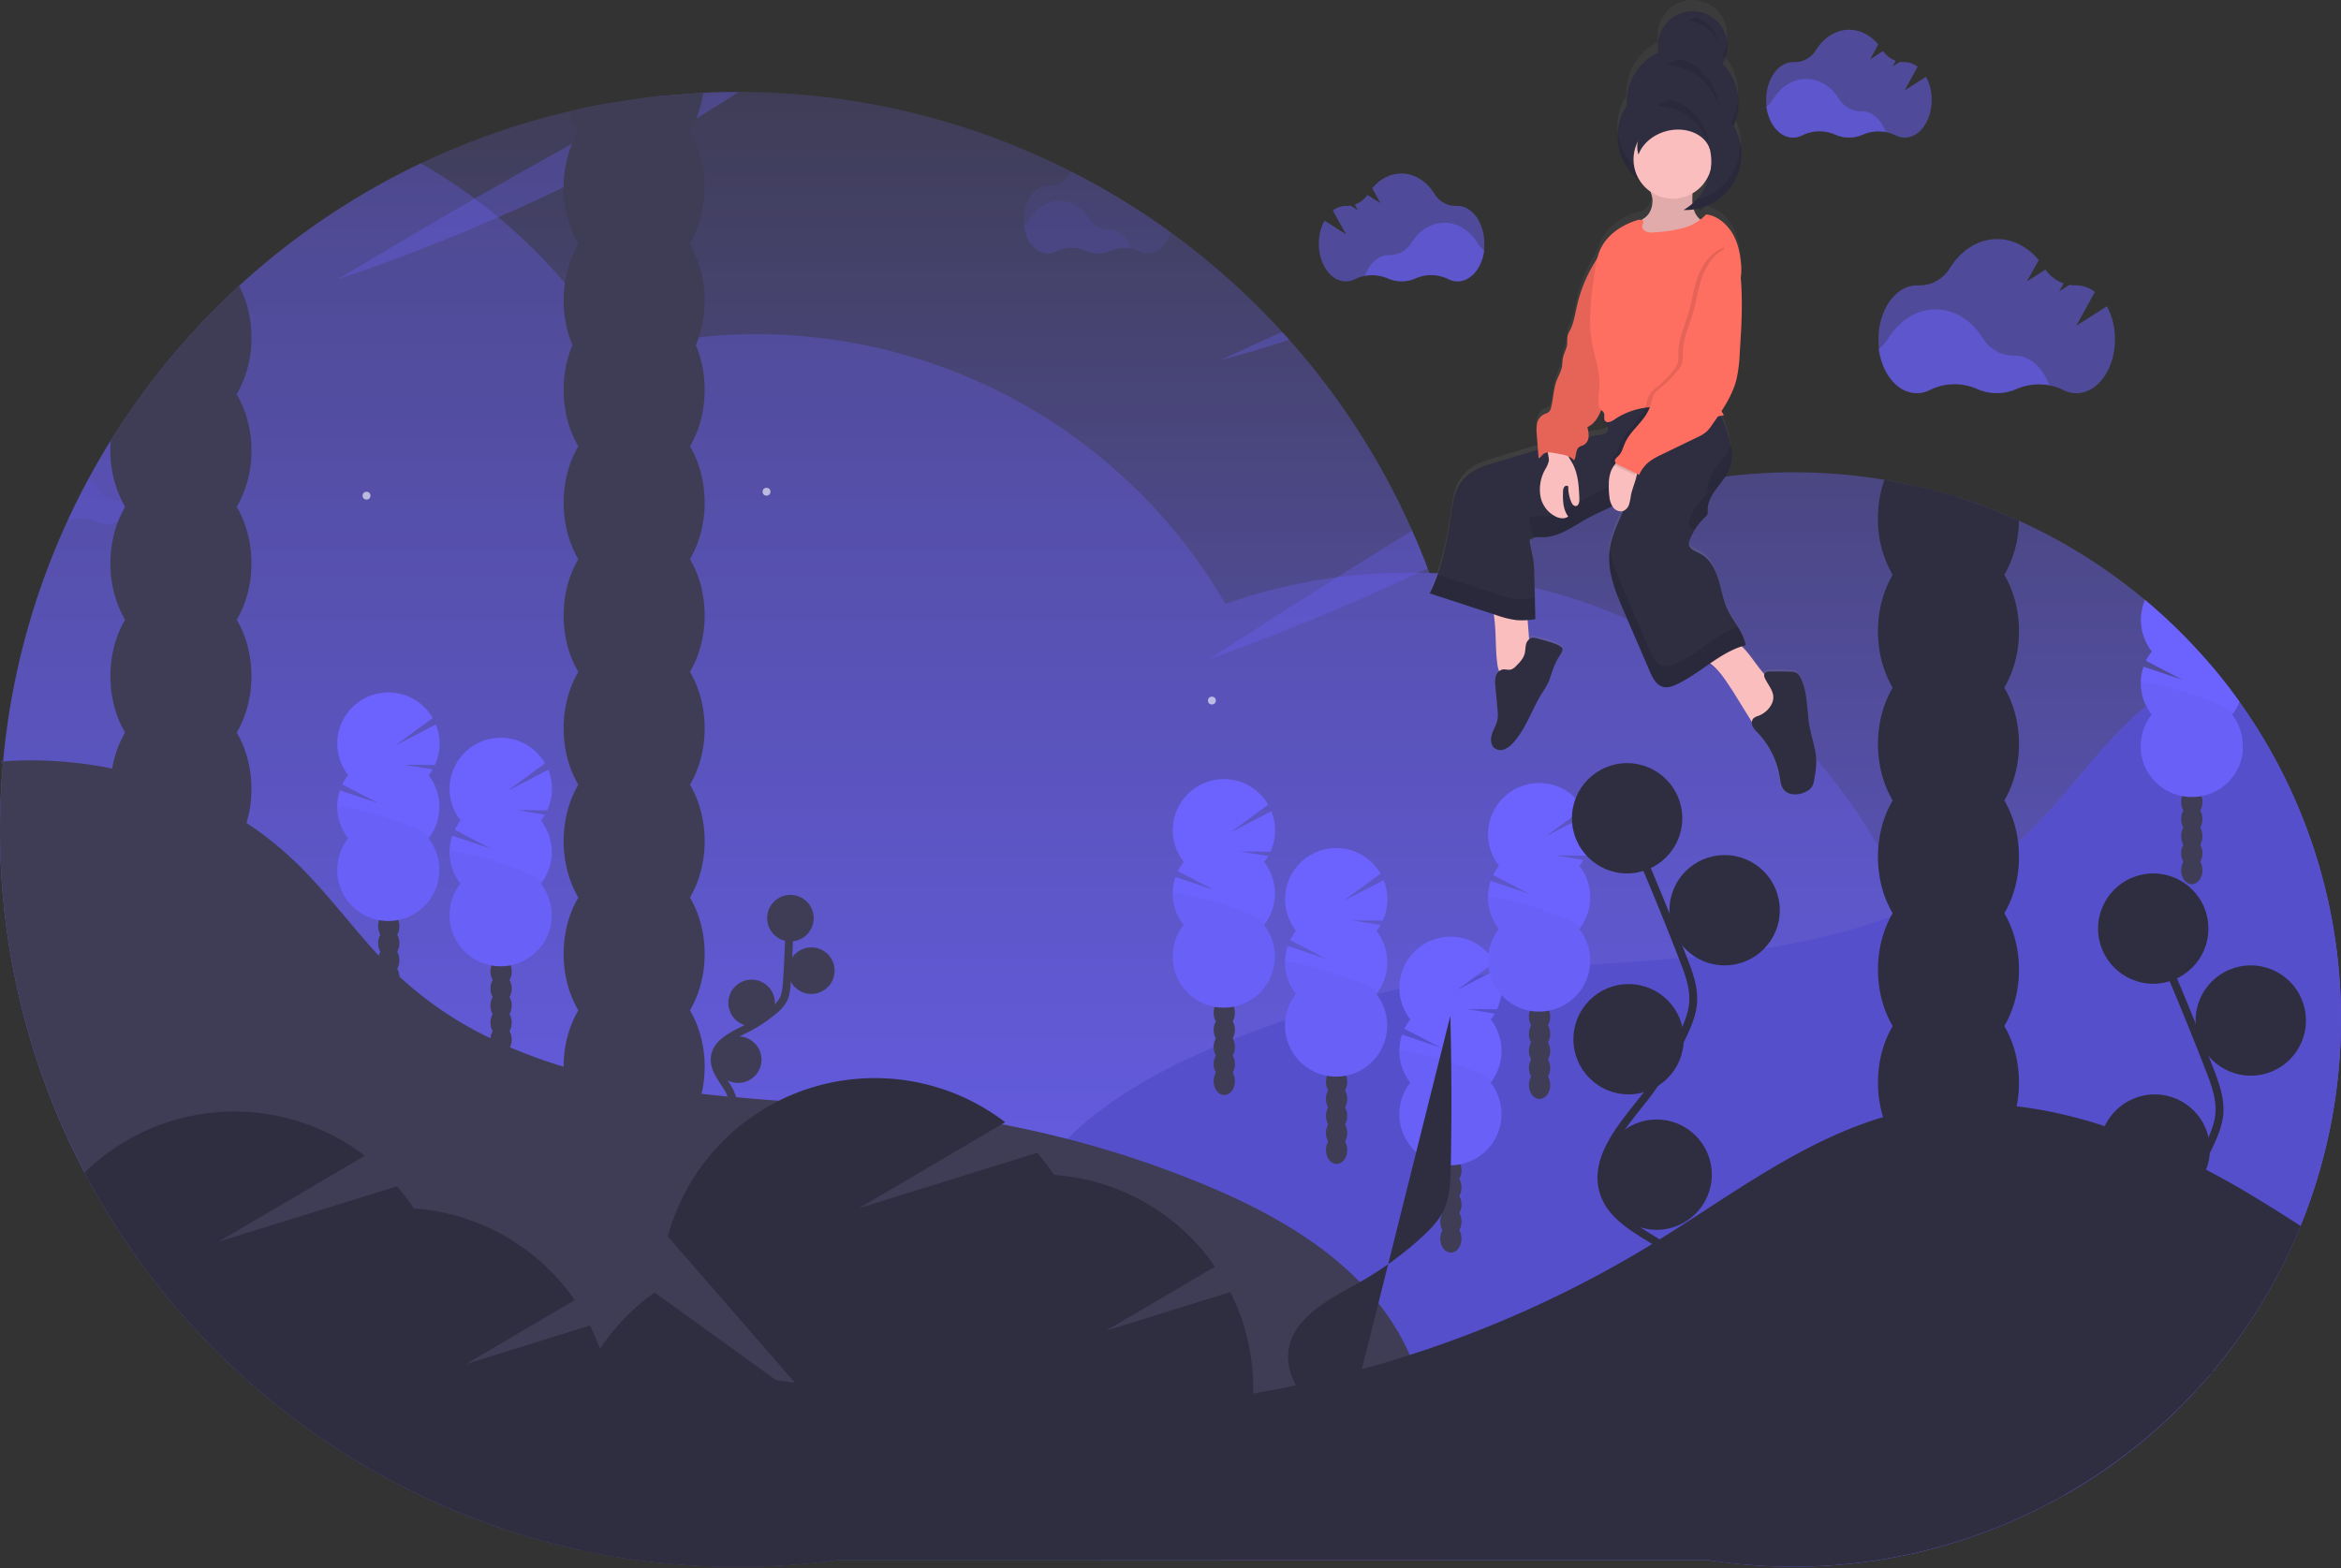 <svg xmlns="http://www.w3.org/2000/svg" width="1188" height="796"><rect width="100%" height="100%" fill="#333333" stroke="none"/><defs><linearGradient id="a" x1="600" y1="847.66" x2="600" y2="99" gradientUnits="userSpaceOnUse"><stop offset="0" stop-color="#6c63ff"/><stop offset="1" stop-color="#3f3d56"/></linearGradient><linearGradient id="b" x1="661.47" y1="455.58" x2="661.47" y2="52.33" gradientTransform="translate(168)" gradientUnits="userSpaceOnUse"><stop offset="0" stop-color="gray" stop-opacity=".25"/><stop offset=".54" stop-color="gray" stop-opacity=".12"/><stop offset="1" stop-color="gray" stop-opacity=".1"/></linearGradient></defs><title>dreamer</title><path d="M1142.29 408.43q-7-9.82-14.87-19a278.6 278.6 0 00-96.83-72.77 273.46 273.46 0 00-31.27-11.93q-11.1-3.48-22.58-6l-14.44-2.83a278.45 278.45 0 00-209.12 49q-10.77-1.31-21.8-1.75c-.28-.77-.57-1.54-.87-2.32q-3.68-9.74-7.89-19.2a374.37 374.37 0 00-62.4-96.88c-1.18-1.32-2.36-2.64-3.56-3.94a378 378 0 00-56.56-50.57A373.18 373.18 0 00380.86 99h-.53q-8.76 0-17.41.41l-22.27 1.68c-1.83.19-3.66.39-5.48.62l-22.51 3.4q-8.94 1.62-17.73 3.69A375.19 375.19 0 0091.8 234.85q-9.48 11.43-18 23.63a352.76 352.76 0 00-7.9 11.71c-1.23 1.9-2.44 3.8-3.64 5.72Q56.32 285.42 51 295.3q-5.67 10.47-10.68 21.32a1.42 1.42 0 00-.08.18 370.54 370.54 0 00-24.73 72.49q-2.27 9.84-4 19.86-.68 3.84-1.26 7.7l-.12.86c-1 7-1.89 14-2.54 21.13l-.87.08c.07.21.14.42.19.64a6.45 6.45 0 00.58.31c-.08.91-.15 1.82-.22 2.72a8.61 8.61 0 01-.19 2.41Q6 459 6 473.34A372.42 372.42 0 0048.54 646.8l.39.74A375.84 375.84 0 00168.57 782a372 372 0 00132.13 57.17l8.27 1.69q17.14 3.32 34.83 5 18 1.74 36.53 1.75a376.28 376.28 0 0051.33-3.5h440.39l3.58.55a277.83 277.83 0 00266.66-436.28z" transform="translate(-6 -52.33)" fill="url(#a)"/><path d="M989 560.95c-.05-3.27-.16-6.5-.34-9.74q-.32-6.1-.89-12.15a274.18 274.18 0 00-5.43-34c-.11-.5-.23-1-.35-1.51q-3-12.95-7.17-25.43-2.82-8.38-6.15-16.45-1.18-2.91-2.44-5.75a271.5 271.5 0 00-13-26l-.63-1.1c-1.45-2.52-3-5-4.48-7.51l-.61-1c-.29-.47-.58-.87-.83-1.32v-.06q-2.94-4.67-6.06-9.19a276.24 276.24 0 00-21.3-27.1 277.85 277.85 0 00-37.09-34.58c-3.33-2.55-6.7-5.05-10.15-7.47a273.4 273.4 0 00-124.78-47.88q-10.77-1.31-21.8-1.75c-1.81-.08-3.62-.13-5.43-.16-2-.06-4-.07-6-.07a278.73 278.73 0 00-35.12 2.22 274.07 274.07 0 00-57.06 13.62A275.22 275.22 0 00384 169.67a271.16 271.16 0 00-29.36 1.57c-1.08.09-2.16.22-3.24.35a273.83 273.83 0 00-39.17 7.55c-3.82-6.28-7.89-12.43-12.2-18.38s-8.69-11.59-13.37-17.09q-6-7-12.38-13.62a5.55 5.55 0 00-.42-.42 273.79 273.79 0 00-20.94-19.36c-3.9-3.26-7.89-6.42-12-9.44q-7.71-5.76-15.83-10.94-5.7-3.66-11.58-7A376.23 376.23 0 0085.8 182.52q-9.48 11.43-18 23.63a352.76 352.76 0 00-7.9 11.71c-1.23 1.9-2.44 3.8-3.64 5.72q-5.94 9.51-11.26 19.39-5.67 10.47-10.68 21.32a1.42 1.42 0 00-.08.18 370.54 370.54 0 00-24.73 72.49q-2.27 9.84-4 19.86-.68 3.84-1.26 7.7l-.12.86c-1 7-1.89 14-2.54 21.13l-.87.08c.07.21.14.42.19.64a6.45 6.45 0 00.58.31c-.08.91-.15 1.82-.22 2.72a8.61 8.61 0 01-.19 2.41Q0 406.67 0 421.01a372.42 372.42 0 0042.54 173.46c.33.05.67.1 1 .13a276.23 276.23 0 00105.21-7.46q4.68 7.72 9.86 15.1 3.83 5.48 7.92 10.74a276.34 276.34 0 0083.15 71.69c1.41.8 2.84 1.57 4.27 2.34A270.73 270.73 0 00294 704.55q8 2.79 16.31 5.09c.31.08.62.18.93.25a272.89 272.89 0 0053.13 9q9.72.71 19.62.71a278 278 0 0044.34-3.56 271.65 271.65 0 0027.18-5.87q10.5-2.81 20.65-6.43 2.85 4.89 5.89 9.64A271.45 271.45 0 00505 744.34q6.29 7.38 13.11 14.29a276 276 0 0039.45 33.2h308.49l3.58.55a277.57 277.57 0 0040.27-33.71A274.3 274.3 0 00985 612.36q1.37-8 2.27-16.06a277.48 277.48 0 001.73-30.63v-4.72z" fill="#6c63ff" opacity=".3"/><path d="M1188 517.54a278.29 278.29 0 01-139.71 241.13H506.83q-1-7.15-1.81-14.29c-.43-3.56-.83-7.11-1.21-10.67a538.15 538.15 0 01-1.69-18.69c-2.4-33.62-1-68 12.4-98.09a118.7 118.7 0 015.68-11.26 124.72 124.72 0 0110.45-15.37 139.73 139.73 0 0111-12.23 166.74 166.74 0 0116.71-14.4c2.81-2.13 5.7-4.2 8.64-6.19l.54-.36c15.07-10.14 31.65-18.44 48.35-25.52l3.46-1.44.9-.37c1.63-.68 3.26-1.33 4.89-2l.65-.26q13.21-5.26 26.61-9.76 22.76-7.67 46.17-13.19 5.82-1.38 11.68-2.61 5.67-1.21 11.37-2.28 12.61-2.4 25.32-4.16c.88-.12 1.75-.24 2.63-.34l5.54-.73 1-.12c1.59-.2 3.19-.38 4.79-.56 6.53-.75 13.07-1.39 19.61-2 .26 0 .51 0 .76-.09h.06q10.39-.88 20.8-1.64l4.86-.36 4-.28 23.76-1.68c6.42-.49 12.83-1 19.24-1.57 1.09-.09 2.17-.18 3.26-.29l2.21-.21a4.07 4.07 0 00.6-.06h.28l3.71-.37a1.66 1.66 0 01.22 0c1.07-.1 2.12-.21 3.18-.33 8.5-.88 17-1.92 25.44-3.19l2.58-.38a363.89 363.89 0 0043.37-9.38q4.88-1.39 9.7-2.94 5.53-1.79 11-3.8l1.54-.57c2.54-1 5.06-2 7.56-3 3.64-1.5 7.24-3.11 10.78-4.8l.46-.21q6.32-3 12.4-6.44c1.88-1.06 3.75-2.16 5.59-3.29a177.11 177.11 0 0026.26-19.32c.62-.56 1.23-1.11 1.83-1.67l.2-.18a273.09 273.09 0 0022.42-24c9.94-11.68 19.56-23.69 30.53-34.38q4.8-4.68 10-9c4-3.3 8.08-6.41 12.32-9.33l.63-.44a181.25 181.25 0 0119.36-11.57q7.85 9.17 14.87 19A276.44 276.44 0 011188 517.54z" fill="#6c63ff"/><path d="M1188 517.54a278.29 278.29 0 01-139.71 241.13H506.83q-1-7.15-1.81-14.29c-.43-3.56-.83-7.11-1.21-10.67a538.15 538.15 0 01-1.69-18.69c-2.4-33.62-1-68 12.4-98.09a118.7 118.7 0 015.68-11.26 124.72 124.72 0 0110.45-15.37 139.73 139.73 0 0111-12.23 166.74 166.74 0 0116.71-14.4c2.81-2.13 5.7-4.2 8.64-6.19l.54-.36c15.07-10.14 31.65-18.44 48.35-25.52l3.46-1.44.9-.37c1.63-.68 3.26-1.33 4.89-2l.65-.26q13.21-5.26 26.61-9.76 22.76-7.67 46.17-13.19 5.82-1.38 11.68-2.61 5.67-1.21 11.37-2.28 12.61-2.4 25.32-4.16c.88-.12 1.75-.24 2.63-.34l5.54-.73 1-.12c1.59-.2 3.19-.38 4.79-.56 6.53-.75 13.07-1.39 19.61-2 .26 0 .51 0 .76-.09h.06q10.39-.88 20.8-1.64l4.86-.36 4-.28 23.76-1.68c6.42-.49 12.83-1 19.24-1.57 1.09-.09 2.17-.18 3.26-.29l2.21-.21a4.07 4.07 0 00.6-.06h.28l3.71-.37a1.66 1.66 0 01.22 0c1.07-.1 2.12-.21 3.18-.33 8.5-.88 17-1.92 25.44-3.19l2.58-.38a363.89 363.89 0 0043.37-9.38q4.88-1.39 9.7-2.94 5.53-1.79 11-3.8l1.54-.57c2.54-1 5.06-2 7.56-3 3.64-1.5 7.24-3.11 10.78-4.8l.46-.21q6.32-3 12.4-6.44c1.88-1.06 3.75-2.16 5.59-3.29a177.11 177.11 0 0026.26-19.32c.62-.56 1.23-1.11 1.83-1.67l.2-.18a273.09 273.09 0 0022.42-24c9.94-11.68 19.56-23.69 30.53-34.38q4.8-4.68 10-9c4-3.3 8.08-6.41 12.32-9.33l.63-.44a181.25 181.25 0 0119.36-11.57q7.85 9.17 14.87 19A276.44 276.44 0 011188 517.54z" opacity=".2"/><ellipse cx="197.29" cy="504.78" rx="5.41" ry="7.09" fill="#3f3d56"/><ellipse cx="197.29" cy="496.12" rx="5.41" ry="7.09" fill="#3f3d56"/><ellipse cx="197.29" cy="487.46" rx="5.41" ry="7.09" fill="#3f3d56"/><ellipse cx="197.29" cy="478.8" rx="5.41" ry="7.09" fill="#3f3d56"/><ellipse cx="197.29" cy="470.14" rx="5.41" ry="7.09" fill="#3f3d56"/><ellipse cx="197.29" cy="461.48" rx="5.41" ry="7.09" fill="#3f3d56"/><ellipse cx="197.29" cy="452.82" rx="5.41" ry="7.09" fill="#3f3d56"/><path d="M217.55 393.55a26.3 26.3 0 002-3l-14.22-2.33 15.38.11a26 26 0 00.49-20.54l-20.64 10.7 19-14a25.93 25.93 0 10-42.83 29 25.91 25.91 0 00-3 4.73l18.47 9.59-19.69-6.61a25.93 25.93 0 004.18 24.35 25.93 25.93 0 1040.76 0 25.92 25.92 0 000-32.06z" fill="#6c63ff"/><path d="M171.24 409.58a25.85 25.85 0 005.55 16 25.93 25.93 0 1040.76 0c3.45-4.38-46.31-18.91-46.31-16z" opacity=".03"/><ellipse cx="254.29" cy="527.78" rx="5.41" ry="7.09" fill="#3f3d56"/><ellipse cx="254.29" cy="519.12" rx="5.41" ry="7.09" fill="#3f3d56"/><ellipse cx="254.29" cy="510.46" rx="5.41" ry="7.09" fill="#3f3d56"/><ellipse cx="254.29" cy="501.8" rx="5.41" ry="7.09" fill="#3f3d56"/><ellipse cx="254.29" cy="493.14" rx="5.41" ry="7.09" fill="#3f3d56"/><ellipse cx="254.29" cy="484.48" rx="5.41" ry="7.09" fill="#3f3d56"/><ellipse cx="254.29" cy="475.82" rx="5.41" ry="7.09" fill="#3f3d56"/><path d="M274.55 416.55a26.3 26.3 0 002-3l-14.22-2.33 15.38.11a26 26 0 00.49-20.54l-20.64 10.7 19-14a25.93 25.93 0 10-42.83 29 25.91 25.91 0 00-3 4.73l18.47 9.59-19.69-6.61a25.93 25.93 0 004.18 24.35 25.93 25.93 0 1040.76 0 25.92 25.92 0 000-32.06z" fill="#6c63ff"/><path d="M228.24 432.58a25.85 25.85 0 005.55 16 25.93 25.93 0 1040.76 0c3.45-4.38-46.31-18.91-46.31-16z" opacity=".03"/><ellipse cx="621.29" cy="548.78" rx="5.41" ry="7.09" fill="#3f3d56"/><ellipse cx="621.29" cy="540.12" rx="5.41" ry="7.09" fill="#3f3d56"/><ellipse cx="621.29" cy="531.46" rx="5.41" ry="7.09" fill="#3f3d56"/><ellipse cx="621.29" cy="522.8" rx="5.41" ry="7.09" fill="#3f3d56"/><ellipse cx="621.29" cy="514.14" rx="5.41" ry="7.09" fill="#3f3d56"/><ellipse cx="621.29" cy="505.48" rx="5.41" ry="7.09" fill="#3f3d56"/><ellipse cx="621.29" cy="496.82" rx="5.41" ry="7.09" fill="#3f3d56"/><path d="M641.55 437.55a26.3 26.3 0 002-3l-14.22-2.33 15.38.11a26 26 0 00.49-20.54l-20.64 10.7 19-14a25.93 25.93 0 10-42.83 29 25.91 25.91 0 00-3 4.73l18.47 9.59-19.69-6.61a25.93 25.93 0 004.18 24.35 25.93 25.93 0 1040.76 0 25.92 25.92 0 000-32.06z" fill="#6c63ff"/><path d="M595.24 453.58a25.85 25.85 0 005.55 16 25.93 25.93 0 1040.76 0c3.45-4.38-46.31-18.91-46.31-16z" opacity=".03"/><ellipse cx="678.29" cy="583.78" rx="5.41" ry="7.09" fill="#3f3d56"/><ellipse cx="678.29" cy="575.12" rx="5.41" ry="7.09" fill="#3f3d56"/><ellipse cx="678.29" cy="566.46" rx="5.41" ry="7.09" fill="#3f3d56"/><ellipse cx="678.29" cy="557.8" rx="5.41" ry="7.09" fill="#3f3d56"/><ellipse cx="678.29" cy="549.14" rx="5.41" ry="7.09" fill="#3f3d56"/><ellipse cx="678.29" cy="540.48" rx="5.41" ry="7.09" fill="#3f3d56"/><ellipse cx="678.29" cy="531.82" rx="5.41" ry="7.09" fill="#3f3d56"/><path d="M698.55 472.55a26.3 26.3 0 002-3l-14.22-2.33 15.38.11a26 26 0 00.49-20.54l-20.64 10.7 19-14a25.93 25.93 0 10-42.83 29 25.91 25.91 0 00-3 4.73l18.47 9.59-19.69-6.61a25.93 25.93 0 004.18 24.35 25.93 25.93 0 1040.76 0 25.92 25.92 0 000-32.06z" fill="#6c63ff"/><path d="M652.24 488.58a25.85 25.85 0 005.55 16 25.93 25.93 0 1040.76 0c3.45-4.38-46.31-18.91-46.31-16z" opacity=".03"/><ellipse cx="736.29" cy="628.78" rx="5.41" ry="7.09" fill="#3f3d56"/><ellipse cx="736.29" cy="620.12" rx="5.41" ry="7.09" fill="#3f3d56"/><ellipse cx="736.29" cy="611.46" rx="5.41" ry="7.09" fill="#3f3d56"/><ellipse cx="736.29" cy="602.8" rx="5.41" ry="7.09" fill="#3f3d56"/><ellipse cx="736.29" cy="594.14" rx="5.41" ry="7.09" fill="#3f3d56"/><ellipse cx="736.29" cy="585.48" rx="5.41" ry="7.09" fill="#3f3d56"/><ellipse cx="736.29" cy="576.82" rx="5.41" ry="7.09" fill="#3f3d56"/><path d="M756.55 517.55a26.3 26.3 0 002-3l-14.22-2.33 15.38.11a26 26 0 00.49-20.54l-20.64 10.7 19-14a25.93 25.93 0 10-42.83 29 25.91 25.91 0 00-3 4.73l18.47 9.59-19.69-6.61a25.93 25.93 0 004.18 24.35 25.93 25.93 0 1040.76 0 25.92 25.92 0 000-32.06z" fill="#6c63ff"/><path d="M710.24 533.58a25.85 25.85 0 005.55 16 25.93 25.93 0 1040.76 0c3.45-4.38-46.31-18.91-46.31-16z" opacity=".03"/><ellipse cx="781.29" cy="550.78" rx="5.41" ry="7.09" fill="#3f3d56"/><ellipse cx="781.29" cy="542.12" rx="5.41" ry="7.09" fill="#3f3d56"/><ellipse cx="781.29" cy="533.46" rx="5.41" ry="7.09" fill="#3f3d56"/><ellipse cx="781.29" cy="524.8" rx="5.41" ry="7.09" fill="#3f3d56"/><ellipse cx="781.29" cy="516.14" rx="5.41" ry="7.09" fill="#3f3d56"/><ellipse cx="781.29" cy="507.48" rx="5.41" ry="7.09" fill="#3f3d56"/><ellipse cx="781.29" cy="498.82" rx="5.41" ry="7.09" fill="#3f3d56"/><path d="M801.55 439.55a26.3 26.3 0 002-3l-14.22-2.33 15.38.11a26 26 0 00.49-20.54l-20.64 10.7 19-14a25.93 25.93 0 10-42.83 29 25.91 25.91 0 00-3 4.73l18.47 9.59-19.69-6.61a25.93 25.93 0 004.18 24.35 25.93 25.93 0 1040.76 0 25.92 25.92 0 000-32.06z" fill="#6c63ff"/><path d="M755.24 455.58a25.85 25.85 0 005.55 16 25.93 25.93 0 1040.76 0c3.45-4.38-46.31-18.91-46.31-16z" opacity=".03"/><ellipse cx="1112.29" cy="441.78" rx="5.41" ry="7.09" fill="#3f3d56"/><ellipse cx="1112.29" cy="433.12" rx="5.41" ry="7.09" fill="#3f3d56"/><ellipse cx="1112.29" cy="424.46" rx="5.41" ry="7.09" fill="#3f3d56"/><ellipse cx="1112.29" cy="415.8" rx="5.41" ry="7.09" fill="#3f3d56"/><ellipse cx="1112.29" cy="407.14" rx="5.41" ry="7.09" fill="#3f3d56"/><ellipse cx="1112.29" cy="398.48" rx="5.41" ry="7.09" fill="#3f3d56"/><ellipse cx="1112.29" cy="389.82" rx="5.41" ry="7.09" fill="#3f3d56"/><path d="M1138.1 378.67V381.64c0 .15-.07.55-.11.83v.34c0 .3-.1.57-.16.86a4.91 4.91 0 01-.1.5c-.07.37-.16.72-.26 1.08s-.19.73-.3 1.07a21.41 21.41 0 01-.89 2.44c-.16.4-.33.78-.52 1.16s-.34.69-.52 1-.29.54-.44.8-.3.5-.47.75-.12.2-.19.31-.28.43-.42.63-.09.13-.15.2c-.17.26-.36.52-.56.77a26.1 26.1 0 01-3.31 3.59c-.26.24-.52.46-.79.68l-.09.07-.71.57-.38.27c-.23.18-.48.35-.72.51a24.37 24.37 0 01-3.58 2.05 8.94 8.94 0 01-1 .43c-.32.14-.64.27-1 .38s-.41.17-.62.23l-.36.13-1 .28-1 .27a2.57 2.57 0 01-.38.08l-.85.18c-.62.13-1.24.24-1.87.31h-.1c-.22 0-.45.06-.67.07a6.83 6.83 0 01-.78.06h-2.97a6.48 6.48 0 01-.77-.06 4.62 4.62 0 01-.64-.06c-.65-.07-1.29-.15-1.92-.28-.34-.06-.67-.14-1-.22a.59.59 0 01-.22-.05 26.17 26.17 0 01-4.1-1.33 22.52 22.52 0 01-2.1-1c-.32-.17-.65-.35-1-.54l-.7-.43c-.46-.28-.91-.59-1.35-.91-.18-.13-.36-.26-.54-.41a3.8 3.8 0 01-.38-.29c-.19-.16-.38-.3-.57-.47a.47.47 0 01-.15-.13c-.25-.2-.49-.43-.73-.64a25.91 25.91 0 01-2.29-2.4c-.24-.28-.47-.57-.69-.85s-.32-.42-.46-.63-.24-.33-.35-.49-.31-.45-.46-.69-.37-.6-.55-.9c-.36-.6-.69-1.22-1-1.85-.14-.29-.27-.57-.39-.87-.23-.5-.44-1-.63-1.57-.14-.36-.26-.73-.37-1.1s-.24-.8-.34-1.21a.08.08 0 010-.05c-.09-.36-.18-.73-.25-1.08s-.13-.62-.17-.93-.1-.56-.14-.84a1.5 1.5 0 010-.22c-.06-.33-.09-.68-.12-1s-.07-.78-.08-1.16 0-.79 0-1.19a25.85 25.85 0 015.55-16c-.44-.56-.86-1.13-1.24-1.72-.13-.19-.25-.37-.36-.56s-.33-.54-.48-.81-.37-.64-.55-1a.41.41 0 01-.05-.09 22.28 22.28 0 01-.94-2c-.1-.24-.19-.47-.28-.7-.25-.67-.47-1.34-.67-2a23.08 23.08 0 01-.55-2.39c-.05-.24-.09-.49-.12-.73a.11.11 0 010-.06c0-.24-.08-.47-.11-.71-.07-.57-.12-1.16-.15-1.75v-.5-.94a26 26 0 011.37-8.31l19.69 6.61-18.47-9.61a26.17 26.17 0 013-4.72 26 26 0 01-3.48-26.2 279.07 279.07 0 0133.11 32.75q7.85 9.17 14.87 19a25.55 25.55 0 01-3.66 6.41l-.08.1a25.79 25.79 0 015.33 15.91z" fill="#6c63ff"/><path d="M1086.24 346.58a25.85 25.85 0 005.55 16 25.93 25.93 0 1040.76 0c3.45-4.38-46.31-18.91-46.31-16z" opacity=".03"/><path d="M654.22 172.46q-17.22 5.76-34.82 10.31 15.61-7.31 31.26-14.25c1.2 1.3 2.34 2.62 3.56 3.94zM356.92 47.09q8.65-.42 17.41-.41h.53c-7.12 4.69-14.28 9.19-21.49 13.41-1.81 1-3.62 2.1-5.44 3.11q-2.06 1.17-4.12 2.29-16.24 8.85-32.7 17.21-12.5 6.34-25.09 12.38-16.45 7.88-33.1 15.19c-26.92 11.79-54.08 22.4-81.52 31.51q34.75-21 69.55-41 24.65-14.11 49.36-27.8 2.69-1.5 5.37-3 18.06-10 36.18-19.74l2.79-1.51zM716.62 269.34q4.21 9.46 7.89 19.2c-1.52.73-3 1.44-4.56 2.16-35.17 16.41-70.72 31.21-106.55 44.07q32.73-21.33 65.48-41.92 18.86-11.87 37.74-23.51z" fill="#6c63ff" opacity=".3"/><path d="M728.83 758.67c-.18-24.58-3.56-48.81-13.35-70.74a118.7 118.7 0 00-5.68-11.26 124.6 124.6 0 00-10.29-15.16 133.22 133.22 0 00-9.43-10.71A171.54 171.54 0 00663 628.46c-16.25-11-34.28-19.86-52.35-27.32a518 518 0 00-69-23q-4.18-1.06-8.39-2.08c-.87-.22-1.74-.42-2.62-.63l-2.83-.65c-1.62-.38-3.22-.73-4.84-1.09q-7.24-1.59-14.52-3-12.61-2.4-25.32-4.16c-18.32-2.52-36.76-4.09-55.21-5.44l-8.89-.64-23.76-1.68c-7.93-.6-15.85-1.23-23.76-2l-1.91-.1-3.71-.37c-3.28-.34-6.57-.68-9.85-1.06q-9.51-1.08-19-2.49-10.55-1.57-21.06-3.7l-1.15-.24c-1.86-.38-3.72-.79-5.57-1.2-1.1-.24-2.19-.49-3.28-.75q-10.08-2.37-20-5.36a260.19 260.19 0 01-27.17-9.87q-4.43-1.89-8.76-4l-1.18-.59a185.54 185.54 0 01-45.1-30.31l-1.13-1-2.4-2.3c-1.41-1.37-2.79-2.78-4.15-4.19s-2.63-2.75-3.93-4.15c-7.55-8.17-14.61-16.83-21.83-25.34-6.25-7.35-12.61-14.58-19.51-21.32a147.03 147.03 0 00-3.87-3.63 169.64 169.64 0 00-19.01-15.13c-.94-.65-1.89-1.28-2.84-1.9q-5.62-3.72-11.53-7c-3.85-2.14-7.79-4.14-11.79-6q-8-3.72-16.27-6.69a204.16 204.16 0 00-28.61-7.93 206.59 206.59 0 00-42.69-4.18c-4.22.05-8.44.22-12.63.55l-.87.08c.07.21.14.42.19.64a6.45 6.45 0 00.58.31c-.08.91-.15 1.82-.22 2.72a8.61 8.61 0 01-.18 2.4Q0 406.67 0 421.01a372.42 372.42 0 0042.54 173.46l.39.74a375.84 375.84 0 00119.64 134.46 372 372 0 00132.13 57.17l8.27 1.69q17.14 3.32 34.83 5 18 1.74 36.53 1.75a376.28 376.28 0 0051.33-3.5h301.76c.92-10.96 1.49-22.11 1.41-33.11z" fill="#3f3d56"/><path d="M574.05 126.14a18.21 18.21 0 00-10.55 1.15 15.54 15.54 0 01-12.65 0 17.76 17.76 0 00-14.89.29 9.3 9.3 0 01-4.29 1.07c-6 0-11.06-6.08-12.1-14.1a11.45 11.45 0 003-3.25c3.53-5.7 9-9.36 15.17-9.36s11.57 3.61 15.11 9.25a11.63 11.63 0 0010 5.51h.15c4.86-.03 9 3.82 11.05 9.44z" fill="#6c63ff" opacity=".1"/><path d="M594.1 117.95c-1.83 6.29-6.25 10.74-11.4 10.74a9.21 9.21 0 01-4.24-1.05 17.76 17.76 0 00-14.76-.29 15.68 15.68 0 01-6.3 1.34 15.48 15.48 0 01-4.84-.79c-.26-.07-.53-.18-.79-.27s-.49-.19-.73-.3a.49.49 0 00-.19-.07 7.52 7.52 0 00-.78-.32c-.25-.1-.5-.18-.75-.27a17.68 17.68 0 00-13.17.94 9.27 9.27 0 01-4.28 1.08 8.39 8.39 0 01-2.4-.35c-.11 0-.21-.06-.32-.08s-.24-.07-.36-.12c-4.65-1.67-8.23-7.06-9-13.75a23.08 23.08 0 01-.18-2.91c0-9.51 5.5-17.21 12.3-17.21h.33a11.35 11.35 0 0010-5.4 18 18 0 011.29-1.86 374.17 374.17 0 0150.57 30.94zM71.05 263.49a17.64 17.64 0 00-3.49-.32 17.89 17.89 0 00-7.06 1.5c-.22.09-.44.19-.67.27a15.46 15.46 0 01-5.62 1.06 15.74 15.74 0 01-4.65-.71c-.26-.09-.53-.18-.79-.29s-.62-.23-.92-.37l-.78-.32-.75-.26a17.86 17.86 0 00-12 .27q5-10.86 10.68-21.32a21.78 21.78 0 014.9 5.55 11.66 11.66 0 0010 5.5h.15a8.85 8.85 0 011.71.17 9.86 9.86 0 013 1.11 15.21 15.21 0 016.29 8.16z" fill="#6c63ff" opacity=".1"/><path d="M92 248.83c0 9.5-5.51 17.2-12.3 17.2a9.21 9.21 0 01-4.24-1.05 16.76 16.76 0 00-7.85-1.74 18 18 0 00-6.91 1.43c-.31.13-.61.26-.93.37a15.38 15.38 0 01-5.37 1 15.65 15.65 0 01-4.26-.59l-.58-.18c-.26-.09-.53-.18-.79-.29a7.49 7.49 0 01-.77-.31l-.19-.07c-.26-.12-.51-.21-.78-.32l-.75-.26-.69-.2a17.71 17.71 0 00-11.42.65 1.42 1.42 0 01.08-.18q5-10.86 10.68-21.32 5.34-9.87 11.26-19.39c1.2-1.92 2.41-3.82 3.64-5.72a18.8 18.8 0 017.79 5.71l-3.73 6.78 5.91-3.75a11.69 11.69 0 005.79 4.39l-1.42 2.59 3.31-2.11a11.31 11.31 0 002 .16h.16a9.64 9.64 0 015.9 2.1l-4 7.35-1.88 3.43 8-5.06 1.78-1.13a9 9 0 01.45.88 22.07 22.07 0 012.11 9.63z" fill="#6c63ff" opacity=".1"/><ellipse cx="988.81" cy="549.5" rx="35.79" ry="46.85" fill="#2f2e41"/><ellipse cx="988.81" cy="492.23" rx="35.79" ry="46.85" fill="#2f2e41"/><ellipse cx="988.81" cy="434.97" rx="35.79" ry="46.85" fill="#2f2e41"/><ellipse cx="988.81" cy="377.71" rx="35.79" ry="46.85" fill="#2f2e41"/><ellipse cx="988.81" cy="320.44" rx="35.79" ry="46.85" fill="#2f2e41"/><path d="M956.3 243.57a58.94 58.94 0 00-3.3 19.62 56.47 56.47 0 007.46 28.63c6.54 11.08 16.8 18.22 28.33 18.22s21.78-7.14 28.33-18.22a56.29 56.29 0 007.45-27.49 273.41 273.41 0 00-31.27-11.92q-11.1-3.48-22.58-6z" fill="#2f2e41"/><path d="M970.74 246.38q11.47 2.54 22.58 6a28.1 28.1 0 01-4.51.37 29.5 29.5 0 01-18.07-6.37z" fill="#2f2e41"/><ellipse cx="321.81" cy="541.5" rx="35.79" ry="46.85" fill="#3f3d56"/><ellipse cx="321.81" cy="484.23" rx="35.79" ry="46.85" fill="#3f3d56"/><ellipse cx="321.81" cy="426.97" rx="35.79" ry="46.85" fill="#3f3d56"/><ellipse cx="321.81" cy="369.71" rx="35.79" ry="46.85" fill="#3f3d56"/><ellipse cx="321.81" cy="312.44" rx="35.79" ry="46.85" fill="#3f3d56"/><ellipse cx="321.81" cy="255.18" rx="35.79" ry="46.85" fill="#3f3d56"/><ellipse cx="321.81" cy="197.92" rx="35.79" ry="46.85" fill="#3f3d56"/><ellipse cx="321.81" cy="152.5" rx="35.79" ry="46.85" fill="#3f3d56"/><path d="M306.65 52.79a39.72 39.72 0 00-13.17 13.82 48.46 48.46 0 00-3.17 6.37 58.37 58.37 0 00-4.29 22.1v.16a56.47 56.47 0 007.46 28.63c6.54 11.08 16.8 18.22 28.33 18.22s21.78-7.14 28.33-18.22a58.67 58.67 0 000-57.26c-.7-1.18-1.44-2.32-2.21-3.41a35.93 35.93 0 00-16.07-12.93 25.66 25.66 0 00-2.69-.89z" fill="#3f3d56"/><path d="M329.16 49.38q2.73-.33 5.48-.62l22.27-1.67a56.16 56.16 0 01-3.55 13 50.7 50.7 0 01-3.23 6.52c-6.55 11.08-16.8 18.22-28.33 18.22a28 28 0 01-10.7-2.13 36.23 36.23 0 01-15.43-12.69c-.77-1.09-1.51-2.22-2.2-3.4a51 51 0 01-4.56-10.13q8.79-2.07 17.73-3.69z" fill="#3f3d56"/><ellipse cx="91.81" cy="400.5" rx="35.79" ry="46.85" fill="#3f3d56"/><ellipse cx="91.81" cy="343.23" rx="35.79" ry="46.85" fill="#3f3d56"/><ellipse cx="91.81" cy="285.97" rx="35.79" ry="46.85" fill="#3f3d56"/><path d="M127.6 228.67a56.5 56.5 0 01-7.46 28.63c-6.55 11.08-16.8 18.23-28.33 18.23-9.33 0-17.82-4.68-24.2-12.33v-.07a43.53 43.53 0 01-4.08-5.83c-.61-1-1.18-2.07-1.72-3.15A57.65 57.65 0 0156 228.67q0-2.6.21-5.13c1.2-1.92 2.41-3.82 3.64-5.72 2.55-4 5.19-7.85 7.9-11.71q8.53-12.18 18-23.63a27.27 27.27 0 016-.67c11.53 0 21.78 7.14 28.33 18.23a56.53 56.53 0 017.52 28.63z" fill="#3f3d56"/><path d="M127.6 171.45a56.58 56.58 0 01-7.46 28.63c-6.55 11.08-16.81 18.21-28.33 18.21-9.26 0-17.69-4.59-24-12.14q8.53-12.18 18-23.63a371.69 371.69 0 0135.6-37.45 57.3 57.3 0 016.19 26.38z" fill="#3f3d56"/><path d="M303 788.54q17.14 3.32 34.83 5 18 1.76 36.53 1.76a376.28 376.28 0 0051.33-3.51h440.36c1.19.19 2.38.38 3.58.55a278.16 278.16 0 00297.89-170c-7.81-5.07-15.67-10-23.62-14.83s-16.08-9.4-24.4-13.75c-1.25-.67-2.51-1.32-3.78-2a331.31 331.31 0 00-47.65-20.11c-7.1-2.33-14.26-4.35-21.46-6q-5.11-1.19-10.25-2.12-6.46-1.19-13-1.94a176 176 0 00-34.42-.74q-3.16.24-6.34.63-6.11.71-12.19 1.92-7.5 1.5-14.76 3.68c-41.7 12.39-77.82 40.08-115.22 63.18l-1.43.89a569.75 569.75 0 01-123.52 56.65q-12.11 3.9-24.38 7.26-14 3.84-28.1 7c-1.79.4-3.59.79-5.38 1.16q-10.79 2.31-21.66 4.18a578.73 578.73 0 01-133.84 7.52q-10-.6-20.05-1.57-13.31-1.28-26.54-3.21l-1.82-.26c-7.63-1.13-15.26-2.42-22.88-3.71-9.14-1.54-18.28-3.06-27.43-4.3-3.1-.43-6.19-.81-9.29-1.16a241.73 241.73 0 00-29.35-1.62c-1.55 0-3.1.06-4.66.13-16.73.65-33.7 3.9-48.84 10.61l-.86.38a91.7 91.7 0 00-22.13 13.91q-2.86 2.44-5.52 5.18c-12.92 13.33-20.65 29.68-27 46.78a368.22 368.22 0 0039 10.7z" fill="#2f2e41"/><circle cx="389" cy="249.62" r="2" fill="#fff" opacity=".6"/><circle cx="186" cy="251.62" r="2" fill="#fff" opacity=".6"/><circle cx="615" cy="355.62" r="2" fill="#fff" opacity=".6"/><circle cx="767" cy="285.62" r="2" fill="#fff" opacity=".6"/><path d="M303 788.54a108.41 108.41 0 003.59-27.79c0-2.42-.09-4.82-.24-7.2a108.89 108.89 0 004.65-31.66 111.26 111.26 0 00-.61-11.61c0-.21-.05-.43-.07-.64a107.37 107.37 0 00-11-36.77L254 686.99l-17.55 5.46 13.23-7.78 42-24.68a108.75 108.75 0 00-81.74-46.59 109.39 109.39 0 00-8.48-11.23l-34.89 10.85L111 630.28l47.68-28 26.42-15.61a108.77 108.77 0 00-141.54 7.93l-.62.61a375.93 375.93 0 00119.64 134.5 372 372 0 00132.12 57.14z" fill="#2f2e41"/><path d="M510.19 791.83h-83.81c9.8-16.13 24.93-26.48 41.91-26.48s32.11 10.32 41.9 26.48z" fill="#3f3d56"/><path d="M510.19 791.83h-83.81c9.8-16.13 24.93-26.48 41.91-26.48s32.11 10.32 41.9 26.48z" opacity=".1"/><path d="M303 788.54q17.14 3.32 34.83 5 18 1.76 36.53 1.76a376.28 376.28 0 0051.33-3.51h194.69a108.94 108.94 0 0011.18-48.08c0-2.42-.09-4.82-.24-7.2a108.61 108.61 0 004.68-29.04v-2.58a108.32 108.32 0 00-11.65-49l-63 19.58 55.26-32.49a108.75 108.75 0 00-81.74-46.59q-2-3.09-4.27-6a98.7 98.7 0 00-1.25-1.61q-1.44-1.83-3-3.59l-2.54.79-87.81 27.3 72.38-42.61 1.72-1a108.82 108.82 0 00-83.51-21c-1.66.25-3.31.56-4.95.91a108.3 108.3 0 00-40.7 17.8 109 109 0 00-42.05 60.29l23 26.45 8.34 9.61 18.64 21.46 14.54 16.73 12.95 14.91-22.26-16.05-31.25-22.57-30.64-22.13a109.13 109.13 0 00-27.74 28.59 108.06 108.06 0 00-16.21 39.53 109.41 109.41 0 006.44 62.66zM676.08 755.15c6.45-10.71.35-24.48-6.93-34.63s-16.22-20.79-15.44-33.25c1.13-17.92 20.66-27.62 36.31-36.41a168.85 168.85 0 0032.17-23.48c3.91-3.64 7.71-7.55 10.12-12.31 3.47-6.86 3.76-14.84 3.92-22.54q.77-38.42-.23-76.86z" fill="#2f2e41"/><path d="M1091.84 471.8q5.65 12.78 11.09 25.65 9.51 22.54 18.35 45.35c2.78 7.17 5.55 14.66 5 22.33-.42 5.33-2.44 10.39-4.68 15.24l-.21.46q-2.61 5.61-5.62 11a167.39 167.39 0 01-11.13 17.38q-1.87 2.58-3.85 5.08c-5.14 6.51-11 13.52-15.19 20.85-3.38 5.86-5.72 11.93-5.84 18.12a24.69 24.69 0 001.31 8.52c4 11.83 16.34 18.25 26.94 24.87a57.09 57.09 0 0113.46 11.29" fill="none" stroke="#2f2e41" stroke-miterlimit="10" stroke-width="4"/><circle cx="1092.72" cy="471.38" r="28" fill="#2f2e41"/><circle cx="1142.21" cy="518.05" r="28" fill="#2f2e41"/><circle cx="1093.46" cy="583.54" r="28" fill="#2f2e41"/><circle cx="1107.7" cy="652.29" r="28" fill="#2f2e41"/><path d="M860.55 660.06c1.88-12.35-9-22.76-19.59-29.38S818 617.67 814 605.8c-5.77-17 8.59-33.39 19.72-47.48a168.43 168.43 0 0020.81-34c2.24-4.85 4.26-9.91 4.68-15.23.6-7.67-2.17-15.16-5-22.33q-13.87-35.85-29.44-71" fill="none" stroke="#2f2e41" stroke-miterlimit="10" stroke-width="4"/><circle cx="825.72" cy="415.38" r="28" fill="#2f2e41"/><circle cx="875.21" cy="462.05" r="28" fill="#2f2e41"/><circle cx="826.46" cy="527.54" r="28" fill="#2f2e41"/><circle cx="840.7" cy="596.29" r="28" fill="#2f2e41"/><path d="M370.86 565.84c2.92-4.39.62-10.31-2.25-14.73s-6.44-9.06-5.87-14.3c.81-7.53 9.23-11.24 16-14.65a71 71 0 0014-9.27 19.29 19.29 0 004.51-5c1.59-2.83 1.86-6.19 2.08-9.42q1.08-16.18 1.38-32.39" fill="none" stroke="#3f3d56" stroke-miterlimit="10" stroke-width="4"/><circle cx="401.12" cy="466.08" r="11.81" fill="#3f3d56"/><circle cx="411.73" cy="492.74" r="11.81" fill="#3f3d56"/><circle cx="381.43" cy="509.1" r="11.81" fill="#3f3d56"/><circle cx="374.63" cy="537.92" r="11.81" fill="#3f3d56"/><path d="M924 420.72c-1.53-8.49-.77-17.64-4.66-25.31a5.61 5.61 0 00-1.77-2.27 6.12 6.12 0 00-3.17-.72q-5.26-.23-10.55-.1c-1 0-2.14.15-2.65 1a2 2 0 00-.14.3c-4-4.5-7.08-10.1-11.42-14.26.62-.2 1.24-.4 1.87-.57-.06-.42-.14-.84-.23-1.25l-.1-.37c-.07-.29-.15-.57-.23-.85s-.1-.27-.14-.41-.17-.53-.27-.79l-.17-.41c-.1-.26-.2-.52-.32-.77s-.11-.25-.17-.38l-.38-.8c0-.11-.11-.21-.16-.32-.15-.29-.29-.57-.44-.84l-.15-.27-.51-.9-.1-.17c-.2-.34-.4-.68-.61-1-1.7-2.78-3.58-5.5-4.95-8.33-2.43-5-3.23-10.64-4.84-16s-4.41-10.74-9.3-13.27c-2.32-1.2-5.45-2.25-5.66-4.89a5.64 5.64 0 01.51-2.45 31.57 31.57 0 012.43-4.91c.34-.58.72-1.15 1.1-1.7.09-.14.19-.27.29-.41.3-.42.61-.82.92-1.22l.39-.49c.32-.38.64-.75 1-1.11l.39-.44c.46-.49.93-1 1.42-1.43a3.33 3.33 0 001-1.32 4 4 0 00.08-1.57c-.24-4.25 2-8.22 4.49-11.64s5.38-6.67 6.79-10.67c.16-.46.3-.93.42-1.39 0-.16.07-.31.1-.47s.14-.63.2-.94.05-.37.08-.55.08-.59.11-.88 0-.39 0-.58v-.87-.58-.88-.56c0-.19 0-.63-.08-.94s0-.34-.05-.51q-.06-.54-.15-1.08v-.36c-.08-.5-.17-1-.27-1.48a75.63 75.63 0 00-2.73-9.29 33.12 33.12 0 00-2.26-5.42c.55-.1 1.1-.23 1.66-.38-.35-.64-.9-1.39-1.21-2.11 3.29-5.16 6.16-10.56 7.6-16.49a73.68 73.68 0 001.56-12.75c.83-12.87 1.65-25.81.59-38.66v-.51a31.81 31.81 0 00.08-8.33c-.53-5.38-1.79-10.81-4.67-15.36s-7.65-8.56-12.94-9.1a19.19 19.19 0 01-2.89 2.67 11.34 11.34 0 01-3.36-5.24 28.56 28.56 0 0023.95-25c.06-.47.1-.94.13-1.41v-.58-1.56-.61-1.33c0-.32 0-.64-.08-1v-.34c0-.35-.08-.69-.14-1v-.22c-.06-.38-.13-.75-.2-1.12a.5.5 0 010-.12c-.08-.4-.17-.79-.27-1.19a29 29 0 00-3.14-7.7 29 29 0 002.26-8.27c.06-.52.11-1 .14-1.54v-1-.49V98.48a29 29 0 00-8-19.12 17.78 17.78 0 001.42-3.06c.11-.31.21-.62.31-.94.09-.3.17-.6.24-.91v-.08c.07-.28.12-.56.18-.85v-.15c.06-.33.11-.66.15-1s.07-.7.09-1v-.33-1.8-.32a17.59 17.59 0 00-35.06-.8 18.15 18.15 0 00.16 5.42 28.69 28.69 0 00-16 22.46 29.09 29.09 0 00-.17 4.83 29 29 0 00-4.5 13.36v.54c0 .6-.07 1.2-.07 1.81a28.88 28.88 0 0011.12 22.85 20.22 20.22 0 005.62 5.92 23.1 23.1 0 01.9 3.72c.17 3.4-.84 7-3.41 9.23-.65.54-1.37 1-2 1.51a3.65 3.65 0 00-2.07.05c-7.67 2.41-15 7.18-18.55 14.5a27.65 27.65 0 00-1.84 5.17c-.14.21-.29.42-.42.64a74.6 74.6 0 00-9.97 23.87c-1 4.33-1.57 8.83-3.59 12.77a12.55 12.55 0 00-1.17 2.59 26.51 26.51 0 00-.18 4.19c-.21 2.53-1.68 4.77-2.17 7.26-.3 1.48-.24 3-.5 4.5-.46 2.61-1.87 4.93-2.77 7.41-1.59 4.37-1.57 9.17-2.74 13.68a4.71 4.71 0 01-.92 2c-.8.89-2.06 1.1-3.1 1.67a6.83 6.83 0 00-3.11 4.66 20.78 20.78 0 00-.1 5.79l.58 7.55c-2.82.84-5.63 1.7-8.44 2.56l-13.87 4.24c-4 1.22-8.06 2.48-11.51 4.86a21 21 0 00-7.25 8.8c-1.58 3.61-2.13 7.58-2.69 11.5-1.59 11-3.52 22-7.13 32.41-.28.81-.58 1.62-.88 2.43-.3.8-.62 1.59-.94 2.38l-.21.48a64.504 64.504 0 01-1.91 4.27L764 362.87c0 .39.08.8.14 1.27 1.12 8 .58 16.06 1.62 24a15.61 15.61 0 00.9 3.89 5.52 5.52 0 00-1.7 2.71 14.46 14.46 0 00-.17 5.17q.56 6.1 1.1 12.23a18.74 18.74 0 01.05 4.49c-.41 2.69-1.94 5.05-2.8 7.63s-.8 5.87 1.33 7.51a5.28 5.28 0 005.11.46 11.89 11.89 0 004.23-3.27c6.54-7.24 9.46-17.05 14.55-25.42a49.15 49.15 0 003.47-6.06c.7-1.62 1.14-3.34 1.71-5a48.79 48.79 0 012.8-6.53c.6-1.2 2.92-4.1 2.43-5.45-.83-2.29-9.74-4.33-11.94-5-1.42-.46-3-.87-4.36-.2a2.87 2.87 0 00-.59.39c-.25-3.28-.51-6.56-.76-9.83 1.32-.12 2.63-.29 3.93-.5-.05-1.85-.09-3.71-.13-5.58l-.12-5.13c-.09-4.15-.18-8.31-.29-12.41a66.59 66.59 0 00-.46-7.2c-.51-3.66-1.62-7.22-2-10.89a4.12 4.12 0 011.84-.84 12.67 12.67 0 013.15-.11h.83c4.58.14 9.06-1.48 13.14-3.62s7.87-4.8 11.93-7c.5-.27 1-.53 1.53-.79l.56-.28.95-.47.79-.38.18-.09c2.37-1.13 4.76-2.23 7-3.46a7.11 7.11 0 00.5.72 4.7 4.7 0 005 1.8c-2.8 6.77-6.1 13.32-6.94 20.64-1.22 10.56 3 20.9 7.15 30.66l13.23 31.19c1.46 3.45 3.41 7.32 7 8.14 2.24.51 4.56-.34 6.64-1.33 6-2.88 11.5-7 17-10.88a1.84 1.84 0 01.22.17c5 3.95 8.15 9.48 11.61 14.75l9.28 15.23a4.43 4.43 0 00.37 2.24 13 13 0 002.6 3.37 43.91 43.91 0 0111.15 22.82c.34 2.16.57 4.46 1.84 6.23 2.49 3.45 7.78 3.23 11.52 1.26a7.51 7.51 0 002.88-2.38 9.53 9.53 0 001.17-3.61 50.6 50.6 0 001.11-9.57c.03-6.05-2.22-11.86-3.28-17.84zM870.8 140.5c.64-.43 1.26-.9 1.87-1.39a28.73 28.73 0 01-6 10.2c-.63.69-1.3 1.34-2 2v-.47c-.08-1.53 0-3.14.05-4.72a20.22 20.22 0 006.08-5.62zm-52.52 117.35c0-.09.07-.19.11-.29a6.17 6.17 0 011.35 1.4 5.57 5.57 0 00.2 5c.78 1.32 2.18 2.54 1.87 4s-2.2 2.09-3.75 2.34c-2 .32-4 .7-6 1.11v-.11a15.46 15.46 0 00-.68-4.95c3.42-1.41 5.56-4.95 6.9-8.5z" transform="translate(-6 -52.33)" fill="url(#b)"/><path d="M874.18 32.38a17.65 17.65 0 10-32.7-11.14 17.94 17.94 0 00.16 5.34 28.36 28.36 0 00-15.95 22.2 29.31 29.31 0 00-.17 4.76 28.37 28.37 0 1052.15 15.48v-1.35a28.38 28.38 0 00-3.46-35.29z" fill="#2f2e41"/><g opacity=".1"><path d="M841.41 22.1l.23-.12c0-.31-.09-.62-.13-.93v.19c-.07.29-.08.57-.1.86zM882 50.98a28.24 28.24 0 01-4.39 12.09v1.35A28.37 28.37 0 01821 66.67c-.06.76-.1 1.53-.1 2.31a28.38 28.38 0 1056.75 0v-1.35A28.24 28.24 0 00882 55.59a27.53 27.53 0 00.1-5.73c0 .37-.02.75-.1 1.12zM876.51 21.03a17.71 17.71 0 01-2.33 6.75c.49.51 1 1 1.42 1.59a17.68 17.68 0 00.93-3.89 17.9 17.9 0 00-.02-4.45z"/></g><path d="M759.84 336.8a12.85 12.85 0 001.29 4.65 5.11 5.11 0 003.76 2.75 7.65 7.65 0 004.15-1.2c2.52-1.32 5.15-2.85 6.46-5.38s1.1-5.37.88-8.12l-1.69-21.63c-4.09-.12-8.2-.11-12.28.11s-4.75 1.17-4.19 5.12c1.12 7.86.57 15.84 1.62 23.7zM879.73 351.43l9.72 15.71a3.92 3.92 0 002.12 2 3.37 3.37 0 002-.36c3.24-1.41 5.72-4.11 8.11-6.72 1.61-1.78 3.28-3.65 3.89-6a7.62 7.62 0 00-1.94-7.16 24.65 24.65 0 00-3.67-2.62c-7.69-5.18-11.16-15-18.74-20.36a3 3 0 00-1.54-.66 3.17 3.17 0 00-1.58.53l-10.37 5.69c-4.49 2.45-3.07 2.74.34 5.39 5.06 3.91 8.19 9.36 11.66 14.56z" fill="#fbbebe"/><path d="M780.94 324.29c-1.42-.45-3-.85-4.36-.2a4.8 4.8 0 00-2.27 3.59c-.27 1.44-.24 2.94-.64 4.35-.68 2.39-2.49 4.25-4.24 6a6.27 6.27 0 01-2.67 1.85c-1.4.36-2.89-.29-4.32 0a4.67 4.67 0 00-3.4 3.47 13.59 13.59 0 00-.17 5.09l1.1 12.06a18.25 18.25 0 010 4.43c-.41 2.65-1.95 5-2.8 7.52s-.81 5.79 1.33 7.41a5.37 5.37 0 005.12.45 12 12 0 004.24-3.22c6.55-7.14 9.47-16.82 14.56-25.06a49 49 0 003.49-6c.69-1.61 1.14-3.3 1.7-5a49.66 49.66 0 012.81-6.43c.61-1.19 2.92-4 2.44-5.38-.78-2.23-9.71-4.23-11.92-4.93zM899 357.55a12.46 12.46 0 01-6.88 5.91 6.26 6.26 0 00-2.32 1.21 3.64 3.64 0 00-.41 4 12.86 12.86 0 002.61 3.3 43 43 0 0111.17 22.5c.34 2.13.57 4.39 1.85 6.14 2.49 3.4 7.79 3.18 11.53 1.24a7.46 7.46 0 002.89-2.34 9.35 9.35 0 001.17-3.56 49.35 49.35 0 001.11-9.44c-.07-6-2.32-11.73-3.4-17.63-1.53-8.37-.76-17.39-4.66-24.95a5.54 5.54 0 00-1.78-2.24 6.21 6.21 0 00-3.17-.71c-3.52-.15-7.05-.18-10.57-.09-1 0-2.15.14-2.66 1s-.06 2 .4 2.87c2.18 4.26 5.72 7.67 3.12 12.79z" fill="#2f2e41"/><path d="M815.37 207.51a5.42 5.42 0 00-1.27 6.86c.78 1.3 2.18 2.5 1.87 4s-2.21 2.06-3.76 2.31c-13.65 2.17-26.94 6.17-40.18 10.15l-13.89 4.18c-4 1.21-8.08 2.45-11.54 4.8a20.75 20.75 0 00-7.26 8.67c-1.58 3.56-2.13 7.48-2.7 11.33-2.08 14.2-4.74 28.53-11.08 41.4l33.69 11a48.45 48.45 0 0010.09 2.54 37.7 37.7 0 009.83-.47c-.21-7.52-.34-15.27-.55-22.79a62.4 62.4 0 00-.46-7.11c-.5-3.6-1.62-7.11-2-10.73 1.55-1.28 3.81-1 5.82-.91 4.6.14 9.09-1.46 13.17-3.57s7.89-4.73 12-6.87c6.77-3.58 14.47-6 19.64-11.65-2.63 10-8.85 18.78-10 29.08s3 20.6 7.16 30.23l13.26 30.75c1.46 3.4 3.41 7.21 7 8 2.25.51 4.57-.34 6.66-1.31 12.19-5.72 22-16.45 35-19.89-1-6.45-6.06-11.78-8.95-17.63-2.43-4.93-3.23-10.48-4.85-15.74s-4.41-10.58-9.31-13.08c-2.32-1.18-5.46-2.21-5.68-4.82a5.56 5.56 0 01.52-2.42 31.72 31.72 0 017.93-11.54 3.53 3.53 0 001-1.3 3.84 3.84 0 00.08-1.55c-.25-4.19 2-8.11 4.5-11.47s5.39-6.57 6.8-10.52c2.42-6.8 0-14.26-2.38-21.06-1-2.75-2-5.59-4-7.72-3.12-3.34-8-4.3-12.53-4.8-14.72-1.57-32-5.42-43.63 3.65z" fill="#2f2e41"/><g opacity=".1"><path d="M871.06 237.26c-2.51 3.37-4.75 7.28-4.5 11.47a3.84 3.84 0 01-.08 1.55 3.56 3.56 0 01-1 1.31 31.64 31.64 0 00-7.93 11.54 5.53 5.53 0 00-.52 2.42c.14 1.63 1.43 2.65 3 3.47a31.6 31.6 0 015.5-6.7 3.53 3.53 0 001-1.3 3.84 3.84 0 00.08-1.55c-.25-4.19 2-8.11 4.5-11.47s5.39-6.57 6.8-10.52a21.94 21.94 0 00.36-11.9c-.11.39-.23.78-.36 1.16-1.46 3.93-4.35 7.15-6.85 10.52zM813.84 209.54a2.83 2.83 0 002.16-1.87 1.9 1.9 0 000-.58c-.21.16-.42.3-.63.47a5 5 0 00-1.53 1.98zM769.34 304.04a49.73 49.73 0 01-10.09-2.54l-29.74-9.75a88.36 88.36 0 01-4 9.44l33.69 11a48.45 48.45 0 0010.09 2.54 37.7 37.7 0 009.83-.47c-.1-3.53-.18-7.12-.26-10.7a37 37 0 01-9.52.48zM850.81 336.67c-2.09 1-4.41 1.82-6.66 1.32-3.6-.81-5.55-4.63-7-8l-13.26-30.75c-2.91-6.76-5.86-13.8-6.94-21-.08.51-.16 1-.22 1.52-1.22 10.41 3 20.6 7.16 30.23l13.26 30.75c1.46 3.4 3.41 7.21 7 8 2.25.51 4.57-.34 6.66-1.31 12.19-5.72 22-16.45 35-19.89-.5-3.36-2.14-6.42-4-9.41-11.12 4.33-20.09 13.46-31 18.54zM826.77 239.94c-5.17 5.65-12.87 8.06-19.64 11.64-4.06 2.15-7.86 4.77-12 6.88s-8.57 3.7-13.17 3.57c-2-.06-4.27-.38-5.82.9.32 3.35 1.29 6.59 1.84 9.91a17.61 17.61 0 014-.08c4.6.14 9.09-1.46 13.17-3.57s7.89-4.73 12-6.87c4.46-2.36 9.32-4.22 13.6-6.82 2.14-5.11 4.6-10.15 6.02-15.56z"/></g><path d="M838.59 101.06c.17 3.35-.84 6.94-3.42 9.09-.83.69-1.79 1.22-2.59 1.94a7 7 0 001 10.61c2.67 1.64 6.08 1.2 9.17.66a53.89 53.89 0 0012-3.14 20 20 0 009.5-7.78c-3.37-1.87-5.2-5.82-5.41-9.66s.85-8.23-1.59-11.22-6.7-2.89-10.25-1.89c-1.8.5-3.54 1.18-5.34 1.67-.91.24-3.93.25-4.52.92-1.14 1.24 1.34 6.85 1.45 8.8z" fill="#fbbebe"/><path d="M838.59 101.06c.17 3.35-.84 6.94-3.42 9.09-.83.69-1.79 1.22-2.59 1.94a7 7 0 001 10.61c2.67 1.64 6.08 1.2 9.17.66a53.89 53.89 0 0012-3.14 20 20 0 009.5-7.78c-3.37-1.87-5.2-5.82-5.41-9.66s.85-8.23-1.59-11.22-6.7-2.89-10.25-1.89c-1.8.5-3.54 1.18-5.34 1.67-.91.24-3.93.25-4.52.92-1.14 1.24 1.34 6.85 1.45 8.8z" opacity=".1"/><circle cx="848.91" cy="80.9" r="19.94" fill="#fbbebe"/><path d="M786 233.88a13.5 13.5 0 01-1.88 4.43 20.83 20.83 0 00-2.38 13.61 14.39 14.39 0 008.39 10.59c1.86.74 4.17.93 5.71-.36-2.66-3.46-2.8-8.19-2.64-12.56a4.14 4.14 0 01.56-2.33 1.46 1.46 0 012.1-.38 19 19 0 001.56 8c.42 1 1.14 2 2.2 2 1.52 0 1.93-2.1 1.87-3.62-.23-6.18-.54-12.62-3.52-18.05-1.09-2-2.54-3.84-3-6.07a3.6 3.6 0 00-.76-2.13 2.68 2.68 0 00-1.12-.52c-1.72-.49-5.78-2-7.2-.39s.34 5.72.11 7.78z" fill="#fbbebe"/><path d="M815.56 127.94c-2.28-.25-4.09 1.84-5.34 3.77a72.87 72.87 0 00-9.93 23.53c-1 4.27-1.57 8.7-3.6 12.58a13.12 13.12 0 00-1.17 2.56 25.75 25.75 0 00-.18 4.13c-.21 2.49-1.68 4.7-2.18 7.16-.29 1.46-.23 3-.49 4.44-.46 2.57-1.87 4.85-2.78 7.3-1.59 4.31-1.57 9-2.74 13.49a4.66 4.66 0 01-.93 2c-.79.87-2.06 1.09-3.1 1.64a6.73 6.73 0 00-3.11 4.6 20.21 20.21 0 00-.11 5.71l.92 11.79c.94-.39 1.56-1.46 2.35-2.12 1.44-1.2 3.56-.93 5.4-.59l2.69.48c2.75.5 5.74 1.14 7.5 3.3 1.4-2.19.6-5.42 2.75-6.88.71-.47 1.57-.63 2.31-1a5.18 5.18 0 002.35-4.14 15.14 15.14 0 00-.68-4.89c3.45-1.45 5.6-4.95 7-8.44a70.68 70.68 0 003.21-13c3.11-17.53 6-35.18 6.25-53a25.43 25.43 0 00-1-8.83c-1.01-2.86-2.43-5.25-5.39-5.59z" fill="#ff6f61"/><path d="M815.56 127.94c-2.28-.25-4.09 1.84-5.34 3.77a72.87 72.87 0 00-9.93 23.53c-1 4.27-1.57 8.7-3.6 12.58a13.12 13.12 0 00-1.17 2.56 25.75 25.75 0 00-.18 4.13c-.21 2.49-1.68 4.7-2.18 7.16-.29 1.46-.23 3-.49 4.44-.46 2.57-1.87 4.85-2.78 7.3-1.59 4.31-1.57 9-2.74 13.49a4.66 4.66 0 01-.93 2c-.79.87-2.06 1.09-3.1 1.64a6.73 6.73 0 00-3.11 4.6 20.21 20.21 0 00-.11 5.71l.92 11.79c.94-.39 1.56-1.46 2.35-2.12 1.44-1.2 3.56-.93 5.4-.59l2.69.48c2.75.5 5.74 1.14 7.5 3.3 1.4-2.19.6-5.42 2.75-6.88.71-.47 1.57-.63 2.31-1a5.18 5.18 0 002.35-4.14 15.14 15.14 0 00-.68-4.89c3.45-1.45 5.6-4.95 7-8.44a70.68 70.68 0 003.21-13c3.11-17.53 6-35.18 6.25-53a25.43 25.43 0 00-1-8.83c-1.01-2.86-2.43-5.25-5.39-5.59z" opacity=".1"/><path d="M865.83 108.86a25.08 25.08 0 01-12.13 7 74.45 74.45 0 01-14 2.07 8.71 8.71 0 01-4.34-.38c-1.34-.6-2.36-2.19-1.81-3.55a3.93 3.93 0 00.45-1.33c0-1.21-1.81-1.31-3-.95-7.68 2.37-15 7.07-18.58 14.28-2 4.08-2.66 8.66-3.3 13.15-1.66 11.82-3.33 23.9-1.09 35.62 1.19 6.25 3.49 12.35 3.63 18.71.08 3.57-.52 7.12-.49 10.69a5.36 5.36 0 00.94 3.52c.55.64 1.39 1.05 1.77 1.8.64 1.26-.22 3 .63 4.13 1 1.39 3.23.39 4.66-.59a37.11 37.11 0 0124.68-6.22c10.45 1.13 20.83 6.69 31 3.91a14 14 0 01-1.35-2.41c-5-16.61-4.71-35.17 2.85-50.79 2.59-5.34 6-10.43 7-16.27a30.87 30.87 0 00.1-8.26c-.53-5.31-1.8-10.66-4.68-15.15s-7.63-8.46-12.94-8.98z" fill="#ff6f61"/><path d="M817.59 239.01a18.37 18.37 0 00-1.15 6.79 39.71 39.71 0 00.33 6.63 10.53 10.53 0 001.94 5.2 4.75 4.75 0 005 1.77 5.21 5.21 0 003-3.34 30.23 30.23 0 00.94-4.54c.88-4.53 3.25-8.78 3.3-13.39a3.8 3.8 0 00-.26-1.6c-.86-1.9-5.1-4-7.17-3.7-2.6.4-4.99 4-5.93 6.18z" fill="#fbbebe"/><path d="M875.13 125.67c-.39 4 3.44 6.95 5 10.64a17.89 17.89 0 011 5.35c1.07 12.67.24 25.42-.59 38.12a71.53 71.53 0 01-1.54 12.58c-2.14 8.68-7.41 16.19-12.57 23.49a20.33 20.33 0 01-2.69 3.29 20.12 20.12 0 01-5 3L841 230.77a34.12 34.12 0 00-6.29 3.62 17.16 17.16 0 00-5.21 6.77c-3.43-1.75-7-3.33-10.43-5.08-.81-.41-1.71-1-1.84-1.84-.19-1.2 1.06-2 1.92-2.9 1.61-1.59 2.11-3.95 3-6 2.85-6.84 10-11.21 12.6-18.15 1-2.66 1.3-5.67 3.06-7.91a19.66 19.66 0 013.38-3 57.09 57.09 0 007.48-7.67 13 13 0 002.45-3.58c.78-2 .55-4.17.59-6.28.13-6.92 3.26-13.38 5.18-20 1.8-6.26 2.55-12.84 4.92-18.91s7.01-12.52 13.32-14.17z" opacity=".1"/><path d="M877.43 125.67c-.39 4 3.44 6.95 5 10.64a17.89 17.89 0 011 5.35c1.07 12.67.24 25.42-.59 38.12a71.53 71.53 0 01-1.56 12.56c-2.14 8.68-7.41 16.19-12.57 23.49a20.33 20.33 0 01-2.69 3.29 20.12 20.12 0 01-5 3l-17.7 8.58a34.12 34.12 0 00-6.29 3.62 17.16 17.16 0 00-5.21 6.77c-3.43-1.75-7-3.33-10.43-5.08-.81-.41-1.71-1-1.84-1.84-.19-1.2 1.06-2 1.92-2.9 1.61-1.59 2.11-3.95 3-6 2.85-6.84 10-11.21 12.6-18.15 1-2.66 1.3-5.67 3.06-7.91a19.66 19.66 0 013.38-3 57.78 57.78 0 007.49-7.67 12.92 12.92 0 002.44-3.58c.78-2 .55-4.17.59-6.28.13-6.92 3.26-13.38 5.18-20 1.8-6.26 2.55-12.84 4.92-18.91s6.99-12.45 13.3-14.1z" fill="#ff6f61"/><path d="M858.8 50.09a28.16 28.16 0 00-17.7 3.66c.78 0 1.57.08 2.37.18a28.37 28.37 0 0110.9 52.67 28.37 28.37 0 004.43-56.51z" fill="#2f2e41"/><path d="M867.53 65.86a13 13 0 01.22 9.94 11.12 11.12 0 00-.46-1.21c-3.51-7.81-14.31-11-24.13-7.22-5.79 2.25-9.94 6.45-11.66 11.11-2.5-7.54 2.58-16.21 11.9-19.83 9.82-3.82 20.6-.59 24.13 7.21z" fill="#2f2e41"/><g opacity=".1"><path d="M867.58 75.18a28.41 28.41 0 00-19-24.48 28.55 28.55 0 00-7.52 3c.78 0 1.57.08 2.37.18a28.37 28.37 0 0124.15 21.3zM872.18 54.47a28.38 28.38 0 00-19-24.47 27.89 27.89 0 00-7.52 3c.78 0 1.57.08 2.37.18a28.36 28.36 0 0124.15 21.29zM872.3 23.55a17.14 17.14 0 00-11.44-14.78 16.87 16.87 0 00-4.54 1.9c.47 0 .95 0 1.43.1a17.13 17.13 0 0114.55 12.78zM882.91 71.33a28.36 28.36 0 01-22 30 28.33 28.33 0 01-6.56 5.29 28.35 28.35 0 0028.54-35.27z"/></g><path d="M957 67.02a20.32 20.32 0 00-11.74 1.28 17.27 17.27 0 01-14.1 0 19.8 19.8 0 00-16.58.32 10.29 10.29 0 01-4.77 1.2c-6.72 0-12.31-6.77-13.47-15.71a12.94 12.94 0 003.36-3.62c3.94-6.35 10-10.42 16.89-10.42s12.89 4 16.83 10.31a13 13 0 0011.16 6.13h.18c5.3-.03 9.93 4.26 12.24 10.51z" fill="#6c63ff" opacity=".5"/><path d="M977.42 38.99l-10.86 6.89 6.59-12a10.69 10.69 0 00-6.57-2.35h-.17a12 12 0 01-2.25-.16l-3.69 2.3 1.58-2.87a13.13 13.13 0 01-6.44-4.89L949 30.13l4.16-7.57c-3.85-4.62-9-7.46-14.76-7.46-6.85 0-13 4.07-16.9 10.43a12.64 12.64 0 01-11.17 6H910c-7.56 0-13.7 8.58-13.7 19.16s6.14 19.16 13.7 19.16a10.17 10.17 0 004.77-1.2 19.8 19.8 0 0116.58-.32 17.5 17.5 0 007.09 1.52 17.29 17.29 0 007-1.49 19.79 19.79 0 0116.43.32 10.24 10.24 0 004.72 1.17c7.57 0 13.7-8.58 13.7-19.16a24.35 24.35 0 00-2.87-11.7zM1040 195.54a28.9 28.9 0 00-16.77 1.83 24.71 24.71 0 01-20.14 0 28.26 28.26 0 00-23.68.46 14.64 14.64 0 01-6.82 1.71c-9.6 0-17.59-9.67-19.25-22.43a18.58 18.58 0 004.8-5.18c5.63-9.07 14.35-14.89 24.14-14.89s18.4 5.75 24 14.73a18.53 18.53 0 0016 8.76h.25c7.58-.05 14.2 6.08 17.47 15.01z" fill="#6c63ff" opacity=".5"/><path d="M1069.2 155.49l-15.52 9.85 9.42-17.14a15.4 15.4 0 00-9.39-3.35h-.25a19.16 19.16 0 01-3.22-.24l-5.26 3.33 2.26-4.1a18.68 18.68 0 01-9.2-7l-9.42 6 6-10.81c-5.51-6.61-12.93-10.67-21.09-10.67-9.79 0-18.51 5.83-24.14 14.9a18 18 0 01-16 8.6h-.53c-10.81 0-19.57 12.26-19.57 27.37s8.76 27.37 19.57 27.37a14.72 14.72 0 006.82-1.7 28.22 28.22 0 0123.68-.47 24.71 24.71 0 0020.14.05 28.29 28.29 0 0123.48.45 14.65 14.65 0 006.74 1.67c10.81 0 19.57-12.25 19.57-27.37a34.76 34.76 0 00-4.09-16.74zM692.62 140.02a20.32 20.32 0 0111.74 1.28 17.24 17.24 0 0014.09 0 19.8 19.8 0 0116.58.32 10.32 10.32 0 004.77 1.2c6.72 0 12.32-6.77 13.48-15.71a12.79 12.79 0 01-3.36-3.62c-3.94-6.35-10-10.42-16.9-10.42s-12.88 4-16.82 10.31a13 13 0 01-11.2 6.1h-.17c-5.32 0-9.96 4.29-12.21 10.54z" fill="#6c63ff" opacity=".5"/><path d="M672.14 111.99l10.86 6.89-6.6-12a10.71 10.71 0 016.57-2.35h.18a12 12 0 002.25-.16l3.68 2.33-1.58-2.87a13.15 13.15 0 006.45-4.89l6.59 4.18-4.17-7.57c3.86-4.62 9-7.46 14.77-7.46 6.85 0 13 4.07 16.9 10.43a12.63 12.63 0 0011.17 6h.36c7.57 0 13.7 8.58 13.7 19.16s-6.13 19.16-13.7 19.16a10.23 10.23 0 01-4.77-1.2 19.8 19.8 0 00-16.58-.32 17.45 17.45 0 01-7.08 1.52 17.22 17.22 0 01-7-1.49 19.81 19.81 0 00-16.44.32 10.21 10.21 0 01-4.72 1.17c-7.56 0-13.7-8.58-13.7-19.16a24.35 24.35 0 012.86-11.69z" fill="#6c63ff" opacity=".5"/></svg>
